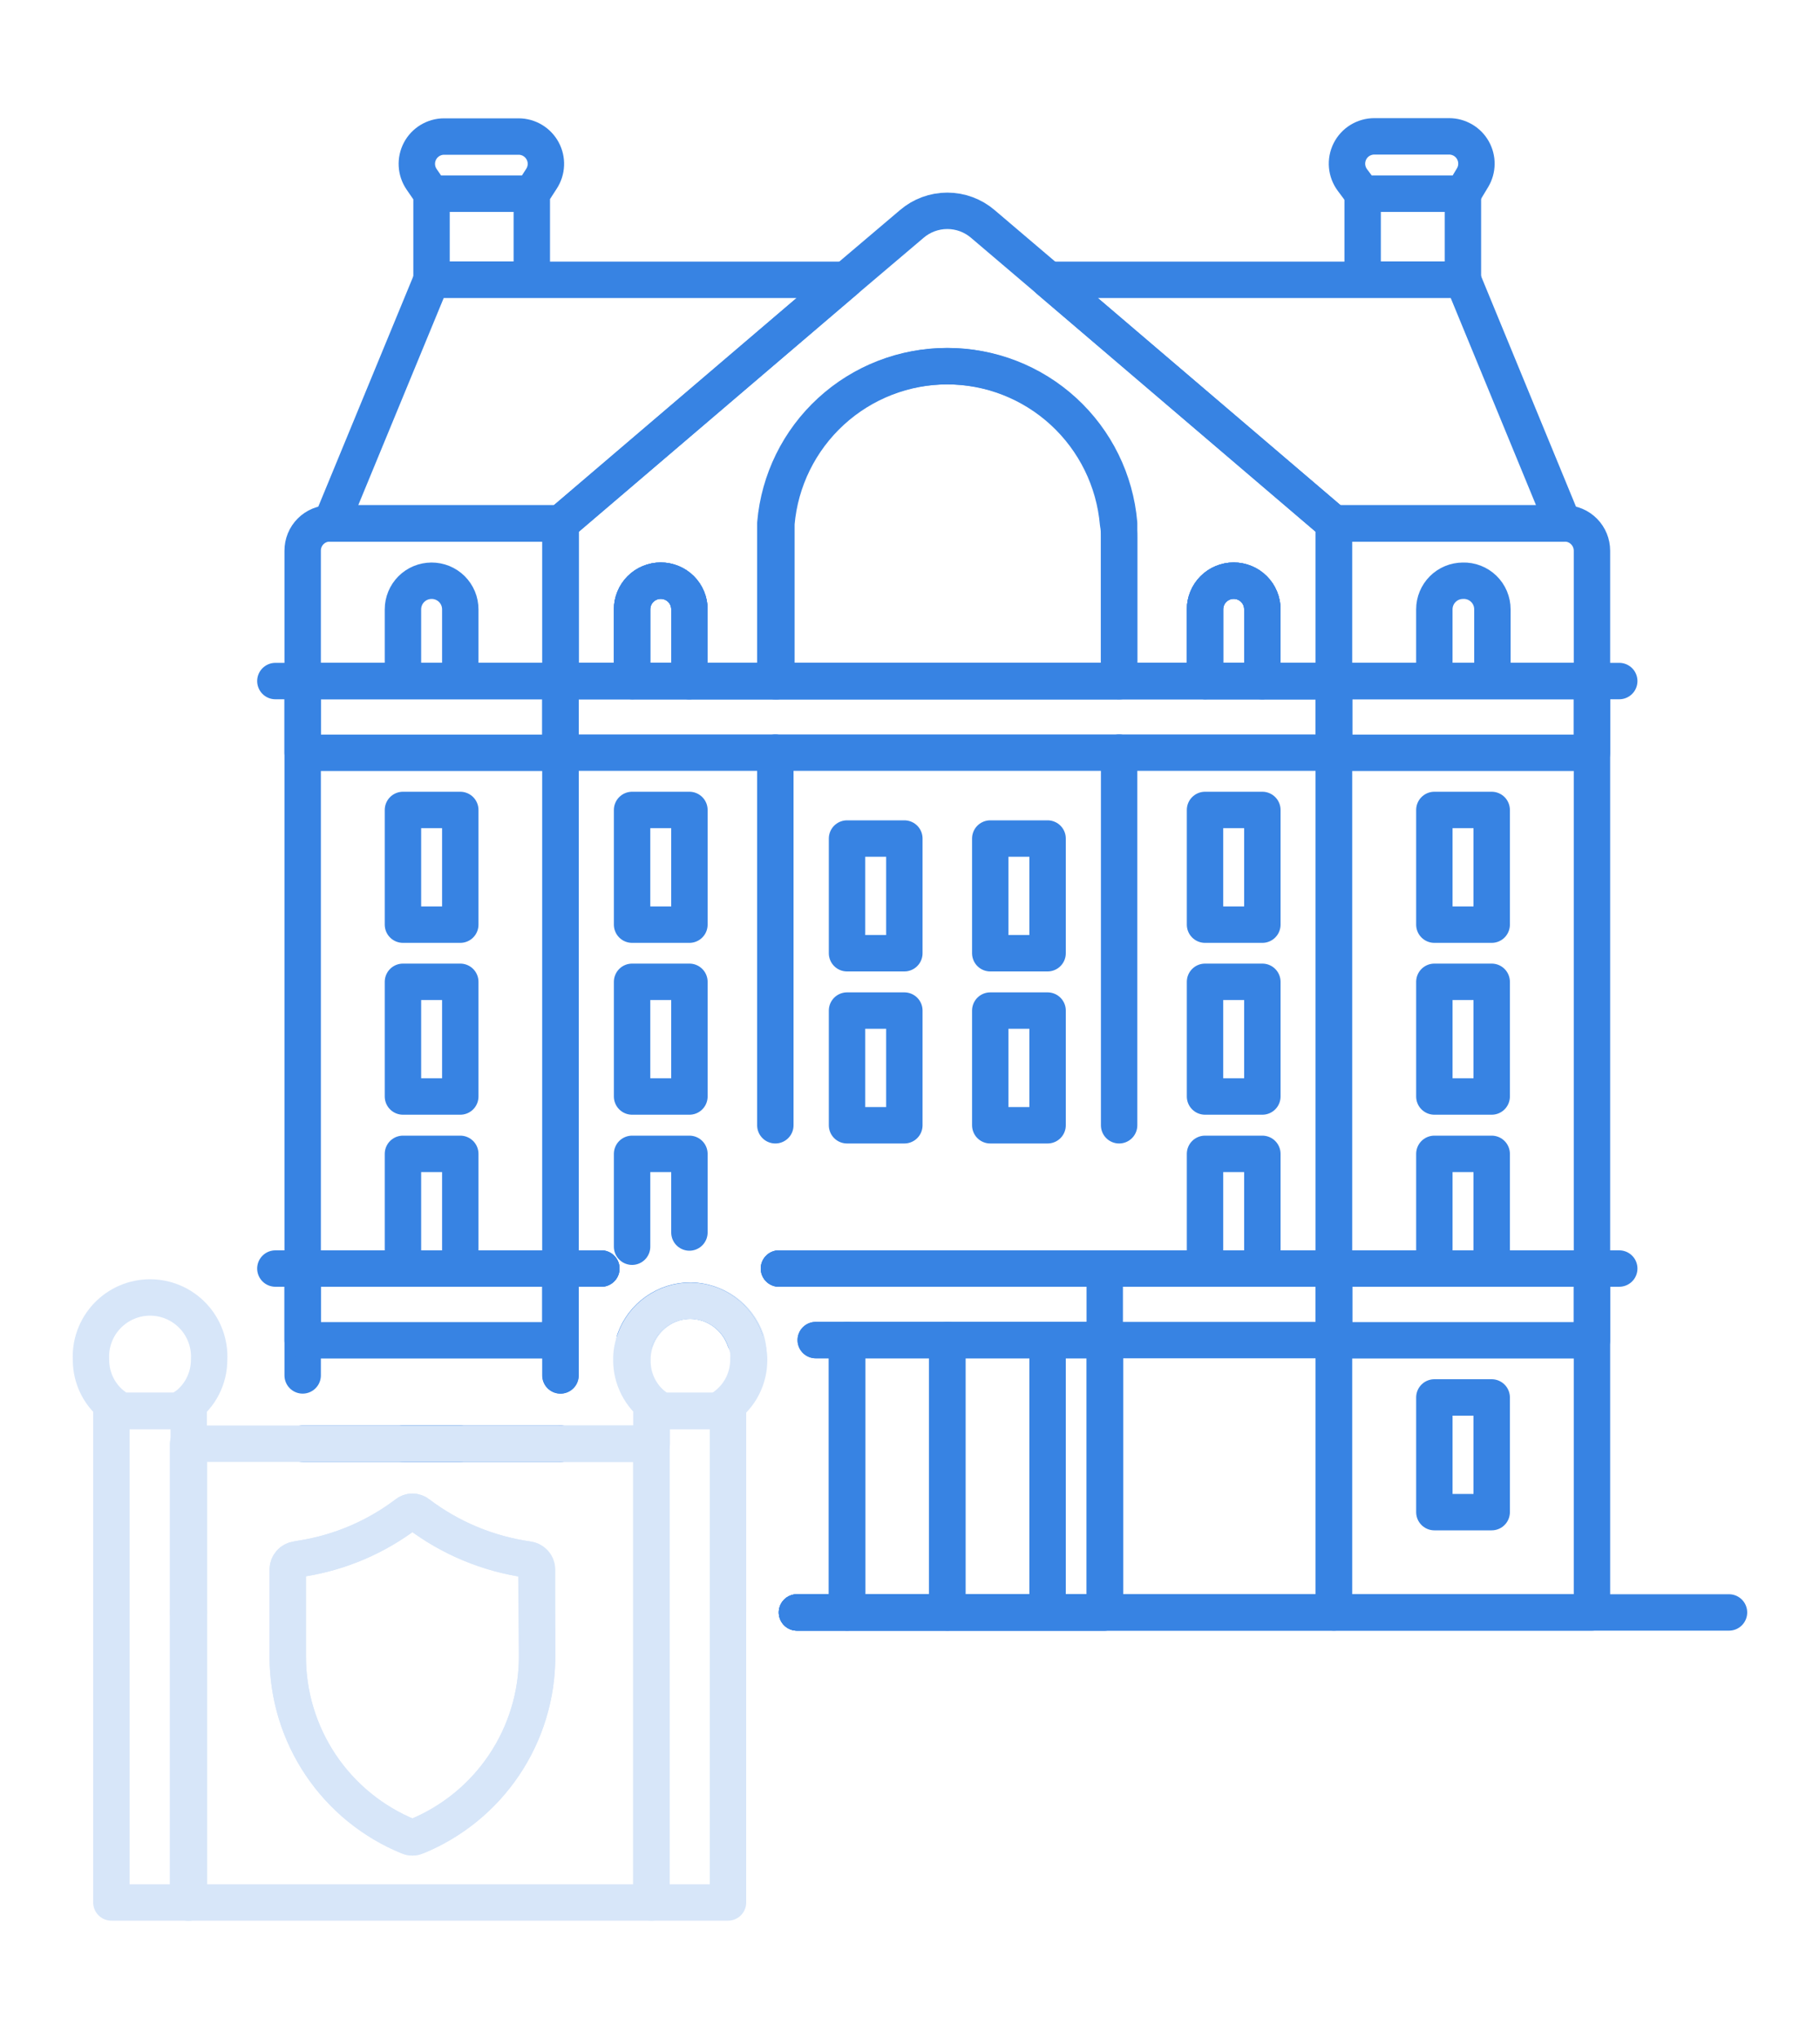 <svg width="100" height="112" viewBox="0 0 100 112" fill="none" xmlns="http://www.w3.org/2000/svg">
  <path d="M95 88.57H43.79" stroke="#3783E3" stroke-width="2" stroke-linecap="round" stroke-linejoin="round"/>
  <path d="M10.37 88.57h-.03" stroke="#D7E6F9" stroke-width="2" stroke-linecap="round" stroke-linejoin="round"/>
  <path d="M46.48 15.37l-15.68 13.38h-12.61l5.52-13.38h22.77v0zM85.89 28.75h-12.6l-15.68-13.38h22.77l5.51 13.38z" stroke="#3783E3" stroke-width="2" stroke-linecap="round" stroke-linejoin="round"/>
  <path d="M73.29 28.75v8.67h-3.93v-3.95c0-.418-.166-.818-.461-1.114-.295-.295-.696-.461-1.114-.461-.418 0-.818.166-1.114.461-.295.295-.461.696-.461 1.114v3.94h-4.72v-8.66c-.203-2.357-1.283-4.552-3.027-6.151-1.743-1.599-4.023-2.486-6.388-2.486-2.366 0-4.645.887-6.388 2.486-1.743 1.599-2.823 3.794-3.027 6.151v8.67h-4.78v-3.95c0-.418-.166-.818-.461-1.114-.295-.295-.696-.461-1.114-.461-.418 0-.818.166-1.114.461-.295.295-.461.696-.461 1.114v3.94h-3.93v-8.66l15.68-13.38 3.62-3.07c.543-.465 1.235-.72 1.95-.72.715 0 1.407.255 1.95.72l3.61 3.07 15.68 13.38z" stroke="#3783E3" stroke-width="2" stroke-linecap="round" stroke-linejoin="round"/>
  <path d="M30.79 28.75h.02v8.67h-.02v-8.67zM37.88 33.47v3.94h-3.15v-3.94c0-.418.166-.818.461-1.114.295-.295.696-.461 1.114-.461.418 0 .818.166 1.114.461.295.295.461.696.461 1.114v0zM69.36 33.47v3.94h-3.15v-3.94c0-.418.166-.818.461-1.114.295-.295.696-.461 1.114-.461.418 0 .818.166 1.114.461.295.295.461.696.461 1.114zM33.04 69.68h-2.25v5.87M43.79 88.57h29.5V69.68h-30.49" stroke="#3783E3" stroke-width="2" stroke-linecap="round" stroke-linejoin="round"/>
  <path d="M40.001 88.57v-11c-.061-.106-.132-.206-.21-.3.413-.294.749-.683.98-1.133.231-.451.351-.95.35-1.457.026-.364-.015-.73-.12-1.08-.218-.625-.622-1.167-1.159-1.553-.537-.386-1.179-.598-1.841-.607-.67 0-1.325.208-1.872.595-.548.387-.963.933-1.188 1.565-.13.348-.195.718-.19 1.09-.012.5.095.996.312 1.446.217.45.539.843.938 1.144-.07.099-.133.203-.19.31v1.71h-5" stroke="#D7E6F9" stroke-width="2" stroke-linecap="round" stroke-linejoin="round"/>
  <path d="M42.8 69.68h30.49V37.41h-42.5v32.27h2.25" stroke="#3783E3" stroke-width="2" stroke-linecap="round" stroke-linejoin="round"/>
  <path d="M30.8 73.61h-.01v-3.93h2.25M44.82 73.61h28.47v-3.93h-30.49M34.87 73.6c.225-.632.64-1.178 1.188-1.565.548-.387 1.202-.595 1.872-.595.661.008 1.304.22 1.841.607.537.387.941.929 1.159 1.553M61.491 29.53v7.89h-18.89v-8.67c.203-2.357 1.283-4.552 3.027-6.151 1.743-1.599 4.023-2.486 6.388-2.486 2.366 0 4.645.887 6.388 2.486 1.743 1.599 2.823 3.794 3.027 6.151.05.25.06.51.06.78z" stroke="#3783E3" stroke-width="2" stroke-linecap="round" stroke-linejoin="round"/>
  <path d="M16.63 75.55v-45.3c-.001-.197.037-.393.112-.576.075-.183.185-.348.325-.488.14-.14.305-.25.488-.325.183-.075.378-.113.576-.111h12.67v46.8M30.8 79.3h-14.17" stroke="#3783E3" stroke-width="2" stroke-linecap="round" stroke-linejoin="round"/>
  <path d="M16.63 69.68h14.17v3.94h-14.17v-3.94zM30.79 37.41h42.5v3.93h-42.5v-3.93z" stroke="#3783E3" stroke-width="2" stroke-linecap="round" stroke-linejoin="round"/>
  <path d="M16.63 37.41h14.17v3.94h-14.17v-3.94zM23.71 31.9c-.416 0-.816.165-1.11.46-.294.294-.46.694-.46 1.11v3.94h3.15v-3.94c0-.207-.041-.412-.12-.603-.08-.191-.196-.365-.343-.511-.147-.146-.321-.261-.513-.34-.192-.078-.397-.118-.604-.117v0zM37.88 33.47v3.94h-3.15v-3.94c0-.418.166-.818.461-1.114.295-.295.696-.461 1.114-.461.418 0 .818.166 1.114.461.295.295.461.696.461 1.114v0zM69.36 33.47v3.94h-3.15v-3.94c0-.418.166-.818.461-1.114.295-.295.696-.461 1.114-.461.418 0 .818.166 1.114.461.295.295.461.696.461 1.114zM22.14 44.49h3.15v6.3h-3.15v-6.3zM22.14 53.93h3.15v6.3h-3.15v-6.3zM22.14 63.38h3.15v6.3h-3.15v-6.3zM25.28 79.3h-3.14M87.47 30.25v58.32H73.29V28.75H86c.393.008.766.169 1.041.45.275.281.429.657.429 1.05v0z" stroke="#3783E3" stroke-width="2" stroke-linecap="round" stroke-linejoin="round"/>
  <path d="M73.3 69.68h14.17v3.94h-14.17v-3.94zM73.3 37.41h14.17v3.94h-14.17v-3.94zM80.38 31.9c-.416 0-.816.165-1.11.46-.294.294-.46.694-.46 1.11v3.94h3.19v-3.94c0-.21-.042-.419-.124-.613-.082-.194-.202-.369-.353-.516-.151-.146-.33-.261-.526-.337-.196-.076-.406-.112-.616-.105v0zM78.811 44.49h3.15v6.3h-3.15v-6.3zM78.811 53.93h3.15v6.3h-3.15v-6.3zM78.811 63.38h3.15v6.3h-3.15v-6.3zM78.811 76.76h3.15v6.3h-3.15v-6.3zM34.73 44.49h3.15v6.3h-3.15v-6.3zM34.73 53.93h3.15v6.3h-3.15v-6.3zM34.73 68.48v-5.1h3.15v4.32M66.21 44.49h3.15v6.3h-3.15v-6.3zM66.21 53.93h3.15v6.3h-3.15v-6.3zM54.41 46.06h3.15v6.3h-3.15v-6.3zM54.41 55.51h3.15v6.3h-3.15v-6.3zM46.54 46.06h3.15v6.3h-3.15v-6.3zM46.54 55.51h3.15v6.3h-3.15v-6.3zM66.21 63.38h3.15v6.3h-3.15v-6.3zM23.71 10.64h5.51v4.72h-5.51v-4.72zM29.22 10.64h-5.51l-.55-.8c-.152-.225-.24-.486-.255-.757-.015-.271.044-.541.17-.781.126-.24.315-.441.547-.583.232-.141.497-.217.768-.219h4.11c.27.001.534.075.766.214.231.139.421.337.549.575.128.237.19.505.178.775-.011.27-.095.531-.243.757l-.53.82zM74.87 10.64h5.51v4.72h-5.51v-4.72z" stroke="#3783E3" stroke-width="2" stroke-linecap="round" stroke-linejoin="round"/>
  <path d="M80.38 10.64h-5.51l-.56-.75c-.167-.223-.269-.488-.294-.765-.025-.277.028-.556.152-.806.125-.249.316-.459.553-.605.237-.146.51-.224.789-.224h4.11c.266-0.0.526.07.756.203.23.133.42.325.551.556.131.231.199.492.196.758-.003.265-.076.525-.213.753l-.53.88zM42.601 41.34v20.47M61.49 41.34v20.47M43.4 69.68h17.3v18.89h-16.91" stroke="#3783E3" stroke-width="2" stroke-linecap="round" stroke-linejoin="round"/>
  <path d="M43.79 88.57h2.75V73.61h-1.72M57.56 73.61h3.15v14.96h-3.15V73.61zM52.05 73.61h5.51v14.96h-5.51V73.61zM30.79 69.68h-15.66M30.79 37.41h-15.66M88.97 69.68h-15.67M88.97 37.41h-15.67" stroke="#3783E3" stroke-width="2" stroke-linecap="round" stroke-linejoin="round"/>
  <path d="M46.54 73.61h5.51v14.96h-5.51V73.61z" stroke="#3783E3" stroke-width="2" stroke-linecap="round" stroke-linejoin="round"/>
  <path d="M40 77.59v26.91h-4.21V77.59c.057-.107.12-.211.19-.31.104.087.218.161.34.22h3.18c.116-.061.226-.131.33-.21.065.095.121.196.17.3v0z" stroke="#D7E6F9" stroke-width="2" stroke-linecap="round" stroke-linejoin="round"/>
  <path d="M10.37 79.3v25.2h25.42V79.3h-25.42zm19.14 11.7c0 2.12-.631 4.192-1.814 5.952-1.183 1.76-2.863 3.127-4.826 3.928-.066.03-.138.045-.21.045-.072 0-.144-.015-.21-.045-1.963-.801-3.643-2.168-4.826-3.928-1.183-1.76-1.814-3.832-1.814-5.952v-4.8c.003-.132.053-.259.141-.358.088-.099.208-.163.339-.182l.34-.06c2.071-.335 4.028-1.173 5.7-2.44.092-.078.209-.121.33-.121.121 0 .238.043.33.121 1.756 1.328 3.821 2.188 6 2.5.131.019.251.084.339.182.088.099.138.226.141.358l.04 4.8zM10.34 79.3h.03v25.2h-.03V79.3zM41.16 74.7c.001.506-.119 1.006-.35 1.457-.231.451-.567.839-.98 1.133-.104.079-.215.149-.33.21h-3.15c-.122-.059-.236-.133-.34-.22-.41-.293-.745-.68-.974-1.129-.23-.449-.348-.947-.346-1.451-.005-.372.06-.742.19-1.09.225-.632.64-1.179 1.188-1.565.548-.387 1.202-.595 1.873-.595.662.007 1.305.218 1.842.605.537.387.942.93 1.158 1.555.141.346.215.716.22 1.09v0z" stroke="#D7E6F9" stroke-width="2" stroke-linecap="round" stroke-linejoin="round"/>
  <path d="M10.37 77.59v26.91H6.12V77.59c.061-.106.132-.206.21-.3.104.079.215.149.33.21h3.15c.122-.059.236-.133.34-.22.08.098.154.202.22.31v0z" stroke="#D7E6F9" stroke-width="2" stroke-linecap="round" stroke-linejoin="round"/>
  <path d="M10.34 79.3h.03v25.2h-.03V79.3zM11.49 74.7c-.001.504-.121 1-.35 1.448-.229.449-.562.836-.97 1.131-.104.087-.218.161-.34.22h-3.17c-.115-.061-.226-.131-.33-.21-.413-.294-.749-.683-.98-1.133-.231-.451-.351-.95-.35-1.457-.025-.441.041-.883.193-1.298.152-.415.387-.795.691-1.116.304-.321.67-.577 1.076-.752.406-.175.843-.265 1.285-.265s.879.09 1.285.265c.406.175.772.43 1.076.752.304.321.539.701.691 1.116.152.415.218.857.193 1.298v0zM29.511 86.21V91c0 2.12-.631 4.192-1.814 5.952-1.183 1.76-2.863 3.127-4.826 3.928-.066.03-.138.045-.21.045-.072 0-.144-.015-.21-.045-1.963-.801-3.643-2.168-4.826-3.928-1.183-1.76-1.814-3.832-1.814-5.952v-4.8c.003-.132.053-.259.141-.358.088-.099.208-.163.339-.182l.34-.06c2.071-.335 4.028-1.173 5.7-2.44.092-.078.209-.121.33-.121.121 0 .238.043.33.121 1.756 1.328 3.821 2.188 6 2.5.14.01.271.072.367.174.096.102.151.236.153.376v0z" stroke="#D7E6F9" stroke-width="2" stroke-linecap="round" stroke-linejoin="round"/>
</svg>